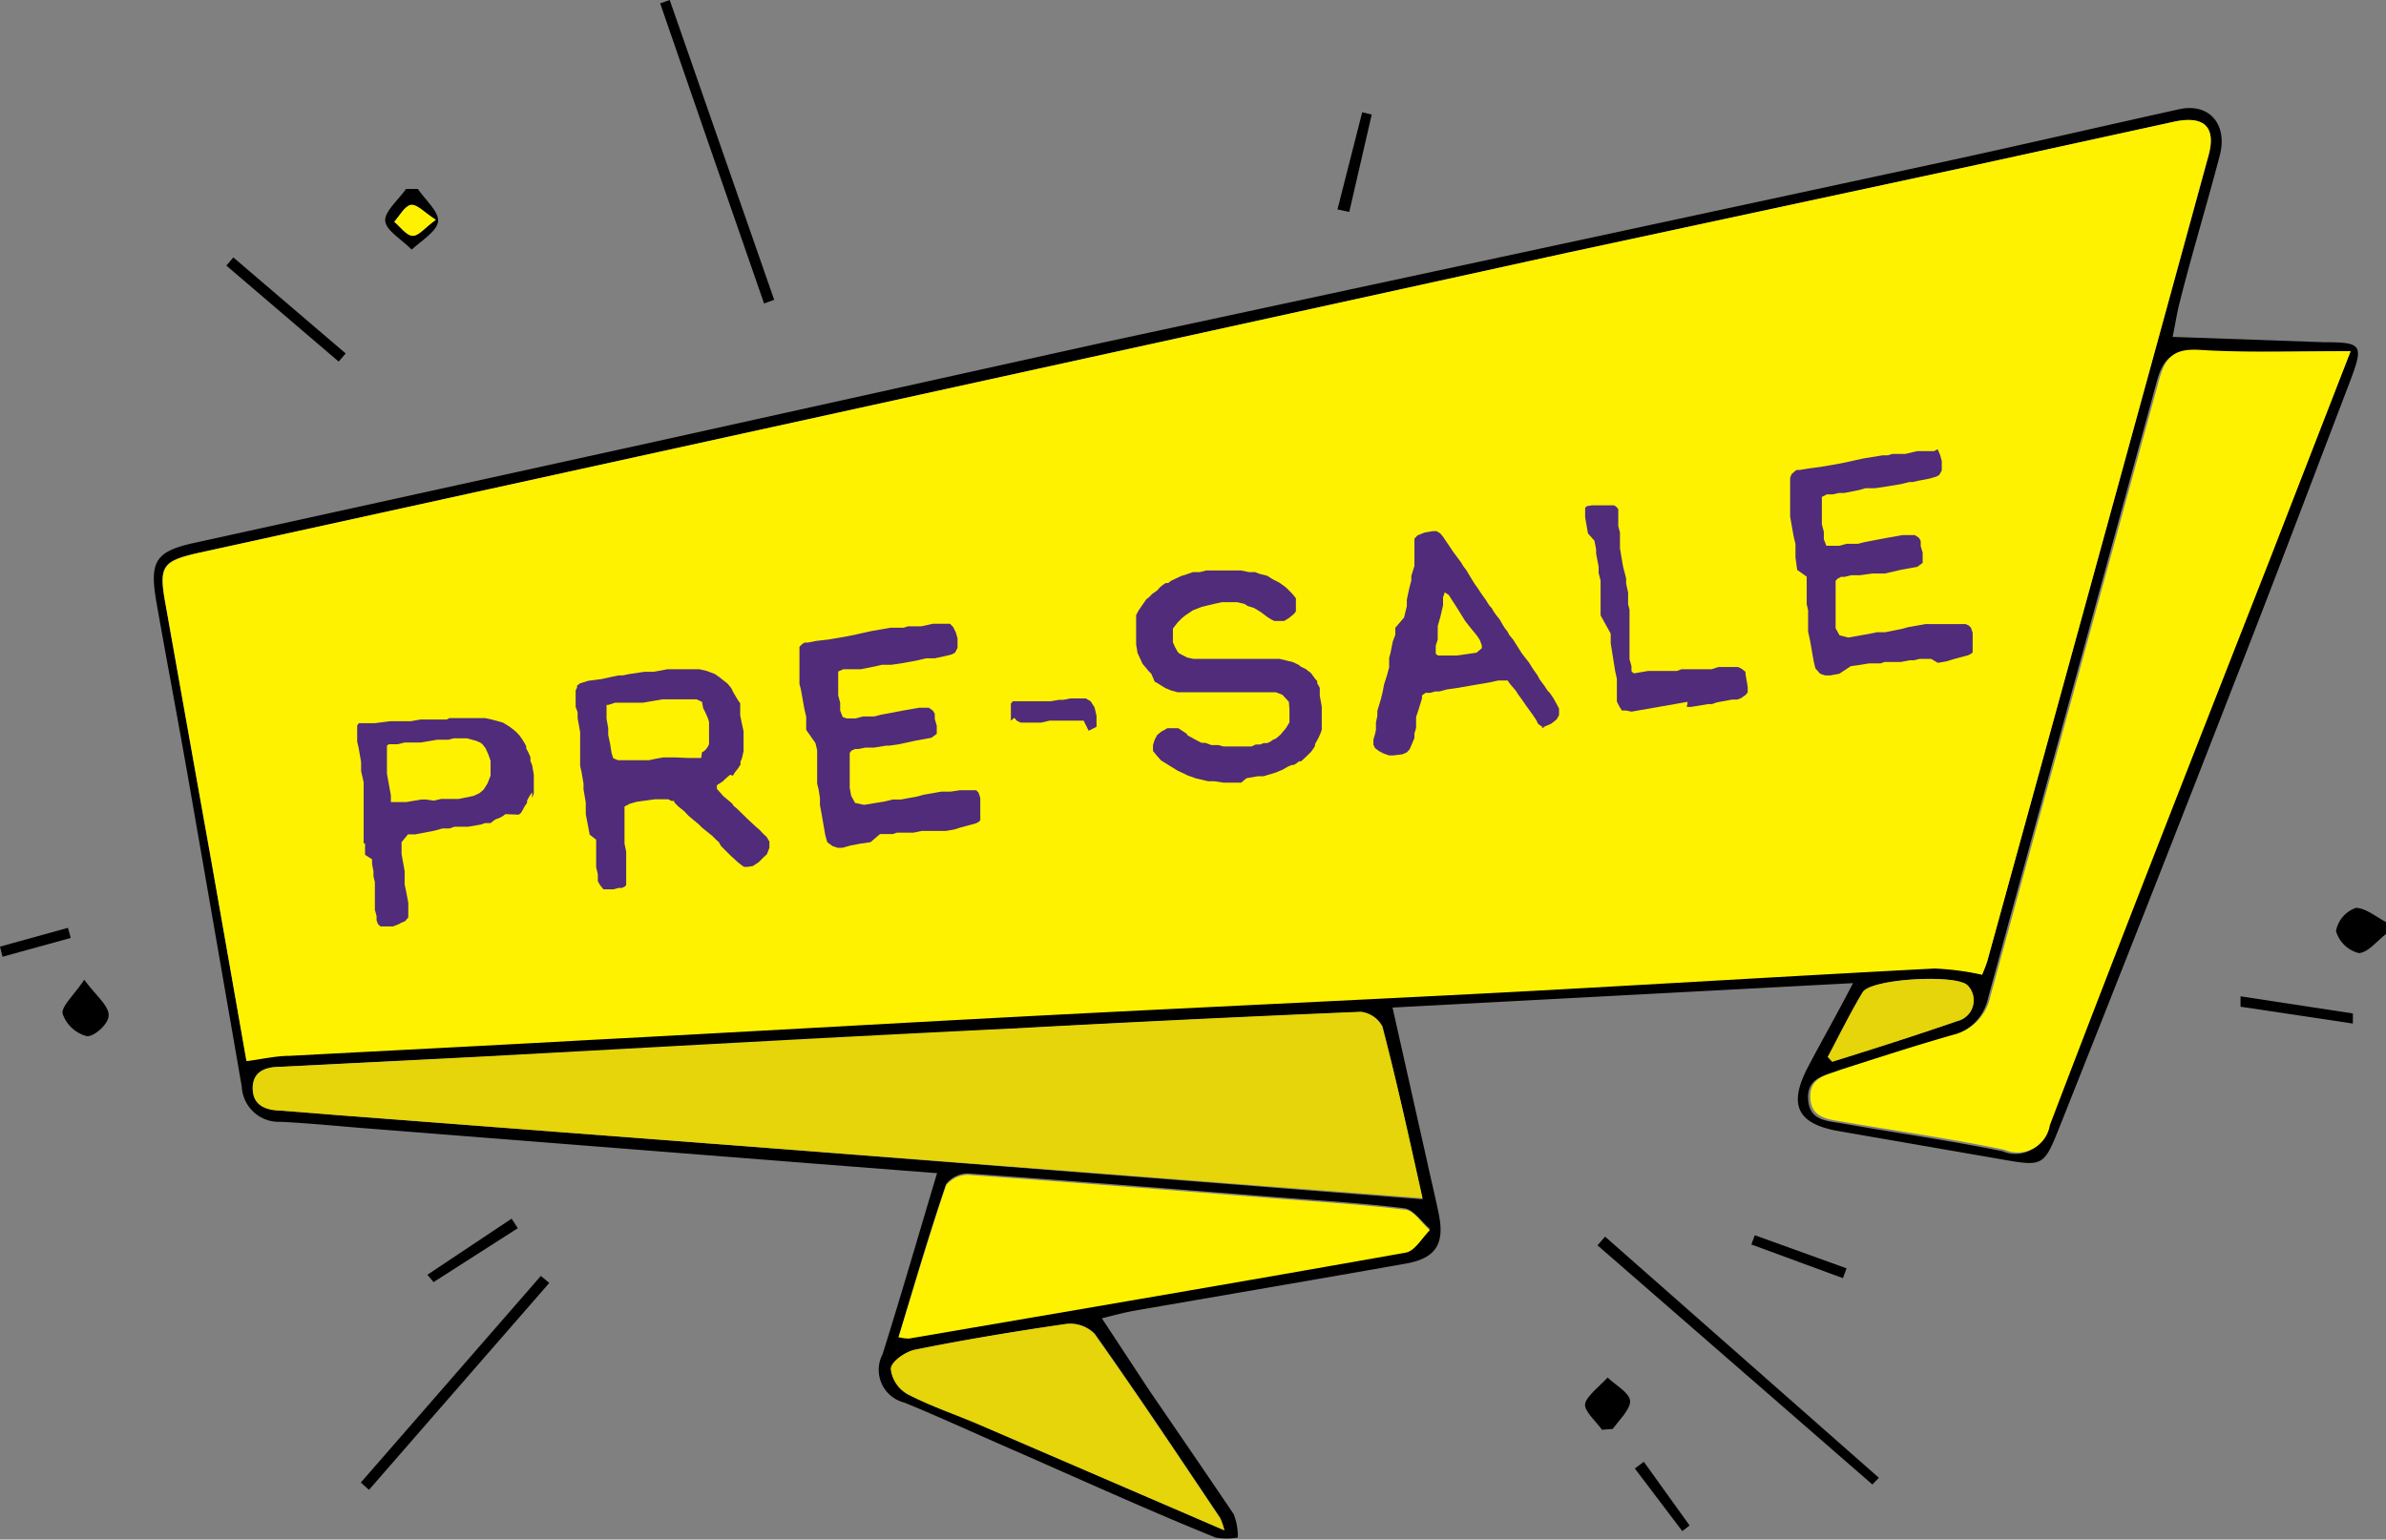 <svg xmlns="http://www.w3.org/2000/svg" viewBox="0 0 84.97 54.84"><rect x="0" y="0" width="84.97" height="54.84" fill="#808080" stroke="none"/><defs><style>.cls-1{fill:#fff200;}.cls-2{fill:#e5d50a;}.cls-3{fill:#502c7b;}</style></defs><g id="Layer_2" data-name="Layer 2"><g id="Layer_2-2" data-name="Layer 2"><path d="M77.37,12l5.38.19c1.39,0,1.43.09.93,1.42-1.35,3.53-2.68,7.06-4.06,10.58q-3.11,8-6.25,15.89c-.59,1.48-.59,1.48-2.13,1.21l-5.77-1c-1.47-.26-1.79-.93-1.09-2.27.48-.92,1-1.82,1.61-3l-16.4.87,1.22,5.43c.14.65.3,1.29.43,1.94.21,1.05-.11,1.56-1.17,1.75-3.22.57-6.45,1.12-9.68,1.68-.34.06-.67.15-1.15.27l1.69,2.57c1,1.46,2,2.92,3,4.4a2.06,2.06,0,0,1,.15.84,2.3,2.3,0,0,1-.79,0c-2.47-1-4.92-2.12-7.37-3.19-1.24-.54-2.47-1.11-3.72-1.62a1.2,1.2,0,0,1-.77-1.72c.66-2.1,1.27-4.21,1.94-6.45L29,41.45,13,40.19c-1-.08-2-.18-3-.23a1.32,1.32,0,0,1-1.39-1.25q-.95-5.49-1.91-11c-.37-2.11-.77-4.21-1.14-6.32-.24-1.41,0-1.75,1.35-2.05l16.43-3.61,15.95-3.53L55.39,8.74c4.65-1,9.3-2,13.94-3,2.76-.6,5.52-1.24,8.28-1.85,1.06-.23,1.73.53,1.44,1.65-.46,1.76-1,3.52-1.44,5.28C77.52,11.17,77.47,11.54,77.37,12ZM70.59,34.72c0-.08.12-.28.18-.48Q74.72,19.9,78.65,5.56c.29-1-.14-1.46-1.24-1.22l-7,1.53L55.83,9,7,19.71c-1.2.26-1.35.47-1.13,1.68q.83,4.68,1.67,9.37l1.23,7c.56-.07,1.05-.16,1.54-.19,3.59-.19,7.18-.37,10.77-.57,5.17-.27,10.33-.57,15.49-.84,5.73-.3,11.47-.56,17.2-.86,5-.27,10.07-.58,15.11-.84A10,10,0,0,1,70.59,34.72Zm-19.93,8c-.47-2.11-.91-4.14-1.42-6.15a1,1,0,0,0-.76-.52q-6.24.26-12.48.6c-6.3.33-12.59.69-18.89,1L10,38c-.5,0-1,.13-1,.76s.45.76,1,.8l2,.16L27.45,40.9ZM83.71,12.51c-2,0-3.76.06-5.51,0-.87,0-1.17.27-1.39,1.07-2,7.32-4,14.61-6,21.93a1.79,1.79,0,0,1-1.33,1.4c-1.33.39-2.65.82-4,1.24-.51.16-1.13.24-1.09,1s.64.77,1.17.86c1.92.34,3.85.61,5.76,1a1.16,1.16,0,0,0,1.6-.88c2.61-6.75,5.26-13.48,7.9-20.22ZM32,47.63a1.33,1.33,0,0,0,.38,0c5.89-1,11.79-2,17.68-3.06.32,0,.58-.52.86-.8-.3-.25-.58-.69-.91-.73-1.53-.19-3.07-.28-4.61-.4-3.64-.29-7.29-.58-10.93-.84a1,1,0,0,0-.78.38C33.07,44,32.54,45.81,32,47.63ZM43.6,54.51a2,2,0,0,0-.14-.44c-1.48-2.2-2.94-4.4-4.47-6.56a1.22,1.22,0,0,0-1-.35c-1.8.26-3.61.56-5.4.92-.33.07-.81.42-.85.69a1.19,1.19,0,0,0,.61.9c.81.42,1.68.71,2.52,1.07ZM65.09,37.65l.16.17c1.49-.48,3-.94,4.46-1.45a.76.76,0,0,0,.36-1.27c-.4-.41-3.46-.24-3.74.25C65.88,36.1,65.5,36.88,65.09,37.65Z"/><path d="M66.68,52.88l-9.79-8.52.27-.31,9.75,8.59Z"/><path d="M23.85,0l3.72,10.68-.36.13Q25.35,5.46,23.51.12Z"/><path d="M12.85,52.81l6.41-7.36.3.25-6.42,7.37Z"/><path d="M57.05,50.93c-.22-.31-.65-.67-.6-.93s.51-.62.8-.93c.28.27.78.54.8.83s-.39.69-.62,1Z"/><path d="M85,33.25c-.34.25-.67.69-1,.7a1.14,1.14,0,0,1-.81-.78,1.07,1.07,0,0,1,.71-.83c.34,0,.73.33,1.1.52Z"/><path d="M3,34.9c.43.58.86.91.87,1.25s-.54.79-.78.76a1.25,1.25,0,0,1-.86-.8C2.18,35.85,2.61,35.48,3,34.9Z"/><path d="M12.06,12.88l-4-3.42.25-.29,4,3.42Z"/><path d="M14.88,6.73c.26.39.76.81.72,1.16s-.6.69-.94,1c-.33-.34-.89-.66-.94-1s.47-.77.74-1.16Zm.64,1.1c-.42-.27-.68-.56-.89-.53s-.4.39-.59.6c.22.18.43.49.65.5S15.13,8.11,15.52,7.83Z"/><path d="M79.79,35.49l4,.61,0,.36-4-.6Z"/><path d="M47.63,7.46,48.51,4l.34.08-.8,3.47Z"/><path d="M15.22,45.41l3-2,.22.34-3,1.92Z"/><path d="M62.49,44l3.27,1.18-.13.35-3.26-1.2Z"/><path d="M59.91,54.54l-1.69-2.23.32-.24,1.63,2.27Z"/><path d="M0,33.72l2.42-.67.1.36-2.43.67Z"/><path class="cls-1" d="M70.59,34.72a10,10,0,0,0-1.7-.22c-5,.26-10.07.57-15.11.84-5.73.3-11.47.56-17.2.86-5.16.27-10.32.57-15.49.84-3.59.2-7.18.38-10.77.57-.49,0-1,.12-1.54.19l-1.23-7q-.84-4.7-1.67-9.37C5.66,20.18,5.81,20,7,19.71L55.83,9,70.4,5.87l7-1.53c1.1-.24,1.53.17,1.24,1.22Q74.72,19.9,70.77,34.24C70.71,34.44,70.62,34.64,70.59,34.72Z"/><path class="cls-2" d="M50.66,42.68,27.45,40.9,12,39.72l-2-.16c-.51,0-1-.17-1-.8S9.52,38,10,38l7.09-.36c6.3-.34,12.59-.7,18.89-1q6.24-.34,12.48-.6a1,1,0,0,1,.76.52C49.75,38.54,50.19,40.57,50.66,42.68Z"/><path class="cls-1" d="M83.71,12.51l-2.85,7.35C78.22,26.6,75.57,33.33,73,40.08a1.16,1.16,0,0,1-1.6.88c-1.91-.4-3.84-.67-5.76-1-.53-.09-1.14-.13-1.17-.86s.58-.8,1.09-1c1.31-.42,2.63-.85,4-1.24a1.79,1.79,0,0,0,1.33-1.4c2-7.32,4-14.61,6-21.93.22-.8.52-1.11,1.39-1.07C80,12.57,81.71,12.51,83.71,12.51Z"/><path class="cls-1" d="M32,47.63c.56-1.82,1.09-3.62,1.69-5.4a1,1,0,0,1,.78-.38c3.64.26,7.29.55,10.93.84,1.54.12,3.08.21,4.61.4.33,0,.61.48.91.73-.28.28-.54.75-.86.8-5.89,1.05-11.79,2.05-17.68,3.06A1.33,1.33,0,0,1,32,47.63Z"/><path class="cls-2" d="M43.6,54.51l-8.75-3.77c-.84-.36-1.71-.65-2.52-1.07a1.19,1.19,0,0,1-.61-.9c0-.27.52-.62.85-.69,1.79-.36,3.6-.66,5.4-.92a1.22,1.22,0,0,1,1,.35c1.53,2.16,3,4.36,4.47,6.56A2,2,0,0,1,43.6,54.51Z"/><path class="cls-2" d="M65.09,37.65c.41-.77.79-1.55,1.24-2.3.28-.49,3.34-.66,3.74-.25a.76.76,0,0,1-.36,1.27c-1.48.51-3,1-4.46,1.45Z"/><path class="cls-1" d="M15.52,7.83c-.39.28-.61.58-.83.57s-.43-.32-.65-.5c.19-.21.37-.56.59-.6S15.1,7.56,15.52,7.83Z"/><path class="cls-3" d="M13.8,33l-.16,0L13.55,33l-.09-.08-.05-.14,0-.15-.06-.22,0-.11V32l0-.27,0-.12,0-.19-.05-.2,0-.18-.05-.27,0-.16L13,30.45v-.24l0-.09,0-.08,0,0,0,0,0,0h0l-.05,0,0-.05v-.08l0-.07,0-.1,0-.06V29.5l0-.14,0-.07v-.1l0-.2v-.22l0-.12,0-.19,0-.17,0-.19,0-.24-.09-.39,0-.2,0-.12-.09-.52-.05-.21,0-.13,0-.23,0-.17,0-.05.06-.08.09,0,.11,0,.16,0,.09,0h.12l.54-.07h.07l.13,0,.19,0,.19,0,.16,0,.34-.06.07,0,.16,0,.2,0h.09l.09,0,.11,0h.22l.09-.05h.12l.05,0h.09l.24,0,.18,0h.6l.23.05.19.05.21.06.23.14.17.13.09.08.11.12.09.13.08.13.06.11,0,.08.07.13.08.18,0,.14.06.14.06.35,0,.23v.43l-.06.17V28l0,.11,0,.11-.09.13-.09.17,0,.08-.08.11-.08.15-.06.1-.08.06L18,29l-.08.06-.1.06-.18.07-.07.05-.1.08-.09,0-.11,0-.14.05-.46.08-.1,0-.21,0-.18,0-.17.06-.25,0-.29.08-.68.13-.26,0L14.3,30l0,.19,0,.23.11.61v.1l0,.14,0,.23.06.29.07.37v.13l0,.18v.09l0,.12-.11.13-.14.06-.09.05L14,33Zm1.64-4.48.27-.06.07,0h.07l.08,0,.16,0,.24,0,.54-.11.21-.1.14-.12.14-.22.11-.28v-.19l0-.14,0-.2-.08-.23-.1-.22-.11-.14-.08-.06-.14-.06-.33-.09-.31,0-.16,0-.2.05-.13,0-.15,0-.11,0-.59.1h-.25l-.14,0-.18,0-.25.06-.25,0h-.06l-.07.05,0,.12,0,.17v.21l0,.21,0,.14v.15l.14.77,0,.19,0,.05.06,0h.31l.18,0,.53-.09.17,0Z"/><path class="cls-3" d="M26.62,30.88l-.12,0-.09-.06-.14-.11-.16-.15-.1-.09-.1-.1-.11-.11-.12-.12L25.6,30l-.1-.09-.14-.14-.2-.16L25,29.48l-.12-.12-.17-.14-.19-.16-.15-.16-.21-.17-.13-.13L24,28.53l-.09,0-.11-.06-.12,0h-.25l-.1,0-.65.09-.25.07-.19.1,0,.18,0,.29,0,.24v.13l0,.27,0,.21.06.29v.09l0,.2,0,.18,0,.22v.32l0,.11,0,.07-.05.05-.1.05-.13,0-.18.05-.24,0H21.6l-.11,0-.12-.15-.08-.14,0-.25-.06-.25,0-.11,0-.41,0-.25,0-.21L21,29.73,20.86,29l0-.2,0-.13,0-.08-.08-.48,0-.2-.07-.41-.05-.22,0-.15V27l0-.12,0-.21,0-.07v-.17l0-.19,0,0v-.16l-.09-.5,0-.1v-.11l-.07-.19,0-.19,0-.21v-.19l.05-.1,0-.07.11-.08.29-.09.47-.06.36-.08.24-.05.17,0H22l.17,0,.24-.05.54-.08.13,0,.2,0,.48-.09.24,0,.58,0h.13l.2,0,.26.06.29.11.17.12.1.08.18.14.13.16.08.16.1.17.08.13.06.08,0,.09,0,.08v.13l0,.13.05.25.07.32,0,.16v.21l0,.12,0,.22-.06.26-.05.11,0,.11-.1.15-.09.11-.08.13L26,27.6l-.11.09-.16.15-.2.13,0,.08v.05l0,0,.08.09.15.17.18.15.13.11.06.09.1.08.4.39.14.13.15.14.13.11.11.12.14.13.1.17v.22l-.09.23-.13.12-.16.16-.21.14ZM24.49,27l.09,0,.11,0,.08,0h.11l.09,0L25,26.8l.08-.05.06-.06.06-.08.05-.1,0-.23V26l0-.16v-.13l-.05-.15-.08-.18-.08-.16L25,25l-.2-.09H24.6l-.21,0-.2,0-.16,0h-.1l-.09,0h-.12l-.12,0-.7.12-.15,0-.17,0-.19,0h-.16l-.32,0-.25.08-.06,0,0,.08,0,.14,0,.27.06.34,0,.24.07.33.05.32.06.18.17.07h.15l.13,0,.19,0h.12l.23,0,.22,0h.06l.23-.05.28-.05.45,0Z"/><path class="cls-3" d="M33.57,29.6H33.5l-.09,0-.25,0-.2,0-.14,0-.29.06-.22,0-.2,0-.17,0-.14.05h-.17l-.05,0-.24,0L31,30l-.35.05-.37.07L30,30.2l-.17,0-.18-.06L29.46,30l-.07-.25L29.26,29l-.06-.32,0-.25-.05-.32-.05-.2,0-.22,0-.1,0-.15,0-.15,0-.26,0,0v-.09l0-.13v-.09l-.06-.25L28.71,26l0-.29,0-.18-.07-.3-.12-.68-.05-.18v-.14l0-.12,0-.2,0-.12,0-.2,0-.28,0-.15,0-.12.1-.1.08-.05.11,0,.31-.06.44-.05.69-.12.29-.06.22-.05.32-.07.68-.12h.24l.23,0,.16-.05.3,0,.17,0,.41-.09h.12l.15,0h.17l.17,0,.11.11.1.2.06.21v.14l0,.2-.09.17-.11.06-.24.06-.37.08-.22,0h-.09l-.34.08-.49.09-.4.06-.24,0-.1,0-.21.05-.55.11-.19,0-.23,0-.2,0-.18.08v.18l0,.18v.07l0,.18,0,.24.07.26,0,.28.09.23.14.05.08,0h.24l.27-.07.18,0,.22,0,.23-.06.79-.15.58-.1.15,0,.19,0,.15.11.06.11,0,.1,0,.08.07.24V26l0,.14-.19.14-.55.1-.6.13-.34.05-.12,0-.43.07-.12,0-.19,0-.25.05-.12,0-.13.06-.06.08v.15l0,.16v.18l0,.23,0,.15,0,.2,0,.17.05.28.14.26.32.07.73-.12.29-.07.29,0,.6-.11.21-.06.63-.11h.13l.2,0,.33-.05.26,0,.14,0h.09l.1,0,.08.09.06.18,0,.22,0,.13V29l0,.13,0,.09-.06.06-.1.05-.52.14-.26.08-.29.05Z"/><path class="cls-3" d="M38.59,25.67l-.26,0-.19,0-.19,0-.24,0-.33,0-.3.07-.14,0h-.12l-.16,0h-.31l-.13-.06-.1-.11L36,25.67l0-.1,0-.13v-.19l0-.19.07-.08.07,0,.12,0,.13,0,.18,0,.17,0H37l.15,0,.14,0,.12,0,.3-.05.15,0,.25-.05.19,0h.1l.13,0,.14,0,.17.1.14.22.07.3v.25l0,.14-.14.07-.14.07Z"/><path class="cls-3" d="M44.2,27.88h-.62l-.33-.05-.22,0-.43-.1-.31-.11-.14-.07-.2-.09-.34-.21-.26-.16-.16-.18-.13-.16,0-.21.06-.19.09-.17.16-.13.1-.05.1-.06.13,0h.14l.12,0,.29.19.05.07,0,0,.35.19.14.07.13,0,.22.08.25,0,.18.05.16,0h.1l.09,0,.08,0h.1l.06,0h.16l.25,0,.15-.07.16,0,.12-.05.13,0,.11-.05.08-.06.13-.06.16-.14.19-.23.12-.2,0-.09,0-.17v-.2L45.9,25l-.23-.25-.23-.09-.12,0-.17,0H44l-.23,0-.12,0-.22,0h-.58l-.14,0h-.21l-.23,0-.15,0-.18,0-.25-.07-.19-.08h0l-.13-.08-.16-.1-.09-.05L41,24l-.11-.11-.07-.09-.13-.15-.18-.39-.05-.3v-.59l0-.11,0-.12,0-.1,0-.13.09-.17.27-.39.09-.07.13-.13.16-.11.12-.13.1-.08.09-.06.09,0,.1-.08.36-.17.19-.06.23-.08.12,0,.13,0,.23-.06.21,0,.09,0h.08l.37,0h.48l.29.06.12,0,.1,0,.15.06.28.07.17.11.27.14.23.17.22.22.13.16,0,.32v.07l0,.08-.07.09-.17.14-.18.11-.17,0-.18,0-.12-.06-.14-.09-.21-.16-.16-.1-.11-.06-.2-.06-.13-.08-.26-.06H44l-.29,0-.19,0-.28.06-.25.06-.2.05-.31.12-.28.19-.11.09-.15.15-.17.22,0,.17,0,.13,0,.19.08.18.09.16.06.06.1.05.17.09.23.05.34,0h.69l.13,0,.07,0h.11l.21,0h.53l.11,0h.1l0,0h.28l.5,0,.25.06.24.06.2.1.07.06.17.08.19.15.08.11.08.11.06.06,0,.08.09.16,0,.14,0,0,0,0,0,.14.07.39v.25l0,.17,0,.16,0,.11V26l-.05.14-.07.15-.06.11-.06.11,0,.06-.06.1-.08.11-.11.11-.16.15-.09.08-.07,0-.09.07-.1.06-.07,0-.14.06-.19.11-.27.11-.24.07-.16.05-.2,0-.41.07Z"/><path class="cls-3" d="M49.61,26.91h-.14l-.2-.07-.17-.09-.13-.1-.06-.12,0-.19.06-.2L49,26l0-.13,0-.13.05-.24,0-.18.13-.43.06-.25.05-.26.11-.35.07-.26,0-.16,0-.17.05-.19.08-.4.09-.24,0-.25L50,22l.1-.41,0-.23.09-.42.07-.26,0-.17.06-.19.05-.16v-.09l0-.11,0-.16,0-.12,0-.13,0-.13,0-.09,0-.14.11-.12.25-.1.29-.05h.14l.13.08.1.12.08.12.15.22.14.21.27.36.09.15.1.13.1.17.11.18.08.13.1.14.16.24.15.21.11.18.1.11.06.11.1.14.12.15.09.16.1.16.08.1.07.13.14.17.12.19.19.3.25.32.15.24.1.14.06.09.07.13.17.23.12.18.07.07.13.19.11.2.09.17v.24l-.09.15-.19.15-.35.15H55l-.11-.06-.12-.09-.06-.13-.12-.18-.16-.22-.08-.11-.13-.19-.16-.22L54,24.63l-.09-.11-.13-.15-.09-.13-.12,0h-.22l-.26.06-1.22.21-.35.05-.26.07-.15,0-.18.05-.16,0-.13.09,0,.11-.14.45-.07.21v.12l0,.12,0,.15-.06.2,0,.16-.08.19-.09.21-.1.11-.16.07Zm3.16-3.82v0h0l0-.1-.07-.19-.09-.14-.3-.37-.14-.18-.19-.31-.12-.19-.11-.17-.16-.25-.14-.09-.06.18,0,.28-.1.43-.09.31,0,.27,0,.21-.07.22v.19l0,.1.08.06.18,0,.19,0,.3,0,.7-.1Z"/><path class="cls-3" d="M57.91,25.31l-.15,0-.09-.14-.09-.18,0-.21,0-.24,0-.2v-.16l-.06-.27-.16-1,0-.11,0-.23L57,21.92l0-.3,0-.2,0-.23,0-.23,0-.28-.07-.27v-.22l-.09-.48,0-.15-.06-.3L56.55,19l-.1-.57v-.18l0-.08,0-.08.06-.06L56.7,18l.14,0H57l.2,0,.16,0,.12,0,.08.05.07.09,0,.07,0,.16,0,.21,0,.16.06.23,0,.16,0,.22,0,.18.11.65.06.23.05.2,0,.18.07.32,0,.23v.07l0,.11.05.2,0,.2,0,.1V22l0,.07v.22l0,.18,0,.36v.24l0,.24,0,.17.07.25,0,.08,0,.1.07.07h.06l.46-.08.23,0,.09,0h.11l.17,0,.21,0,.22,0,.16-.06.2,0,.19,0h.16l.21,0h.12l.19,0,.25-.08.25,0,.16,0,.14,0h.15l.12.06.14.11,0,.07.08.47v.11l0,.08-.07.09-.17.12-.14.05-.18,0-.54.1-.17.06h-.14l-.6.1-.16,0L60.1,25l-2,.35Z"/><path class="cls-3" d="M68.77,23.47H68.7l-.09,0-.25,0-.21.05H68l-.3.06-.21,0-.21,0-.16,0-.15.05-.17,0,0,0-.23,0-.31.05-.35.05L65.5,24l-.33.06H65L64.82,24l-.17-.19-.06-.25-.13-.74-.07-.32,0-.24,0-.33,0-.19-.05-.22,0-.11,0-.14,0-.16,0-.25,0,0v-.1l0-.12v-.1L64,20.3l-.06-.45,0-.29,0-.18-.07-.3-.12-.68,0-.17v-.14l0-.13,0-.2,0-.11,0-.2,0-.29,0-.14.05-.13.1-.09.08-.06.11,0,.3-.05.45-.06.69-.12.29-.06.22-.05.32-.07.68-.11H67l.23,0,.16-.05.29,0,.17,0,.42-.1h.12l.15,0h.17l.17,0L69,16l.09.2.06.22,0,.14,0,.2-.09.16-.11.06-.24.07-.37.07-.22.05H68l-.33.08-.49.08-.4.06-.24,0-.11,0-.2.06-.55.11-.19,0-.23.05-.2,0-.18.09V18l0,.18v.08l0,.18,0,.24.07.26,0,.27.09.23.14,0h.32l.27-.07.18,0,.22,0,.23-.06.79-.15.57-.1H68l.19,0,.15.1.06.11,0,.1,0,.08.07.24v.22l0,.14-.19.14-.55.1-.61.14-.33,0-.12,0-.43.06-.12,0-.19,0-.25.06-.12,0-.13.07-.06.07V21l0,.16v.18l0,.23,0,.16,0,.19,0,.17,0,.29.14.25.31.08.74-.13.29-.06.29,0,.6-.12.21-.06.63-.11H69l.2,0,.33,0,.26,0,.14,0H70l.11.05.08.08.06.18,0,.23,0,.12v.12l0,.13,0,.1-.06.05-.1.05-.52.14-.26.08-.3.05Z"/></g></g></svg>